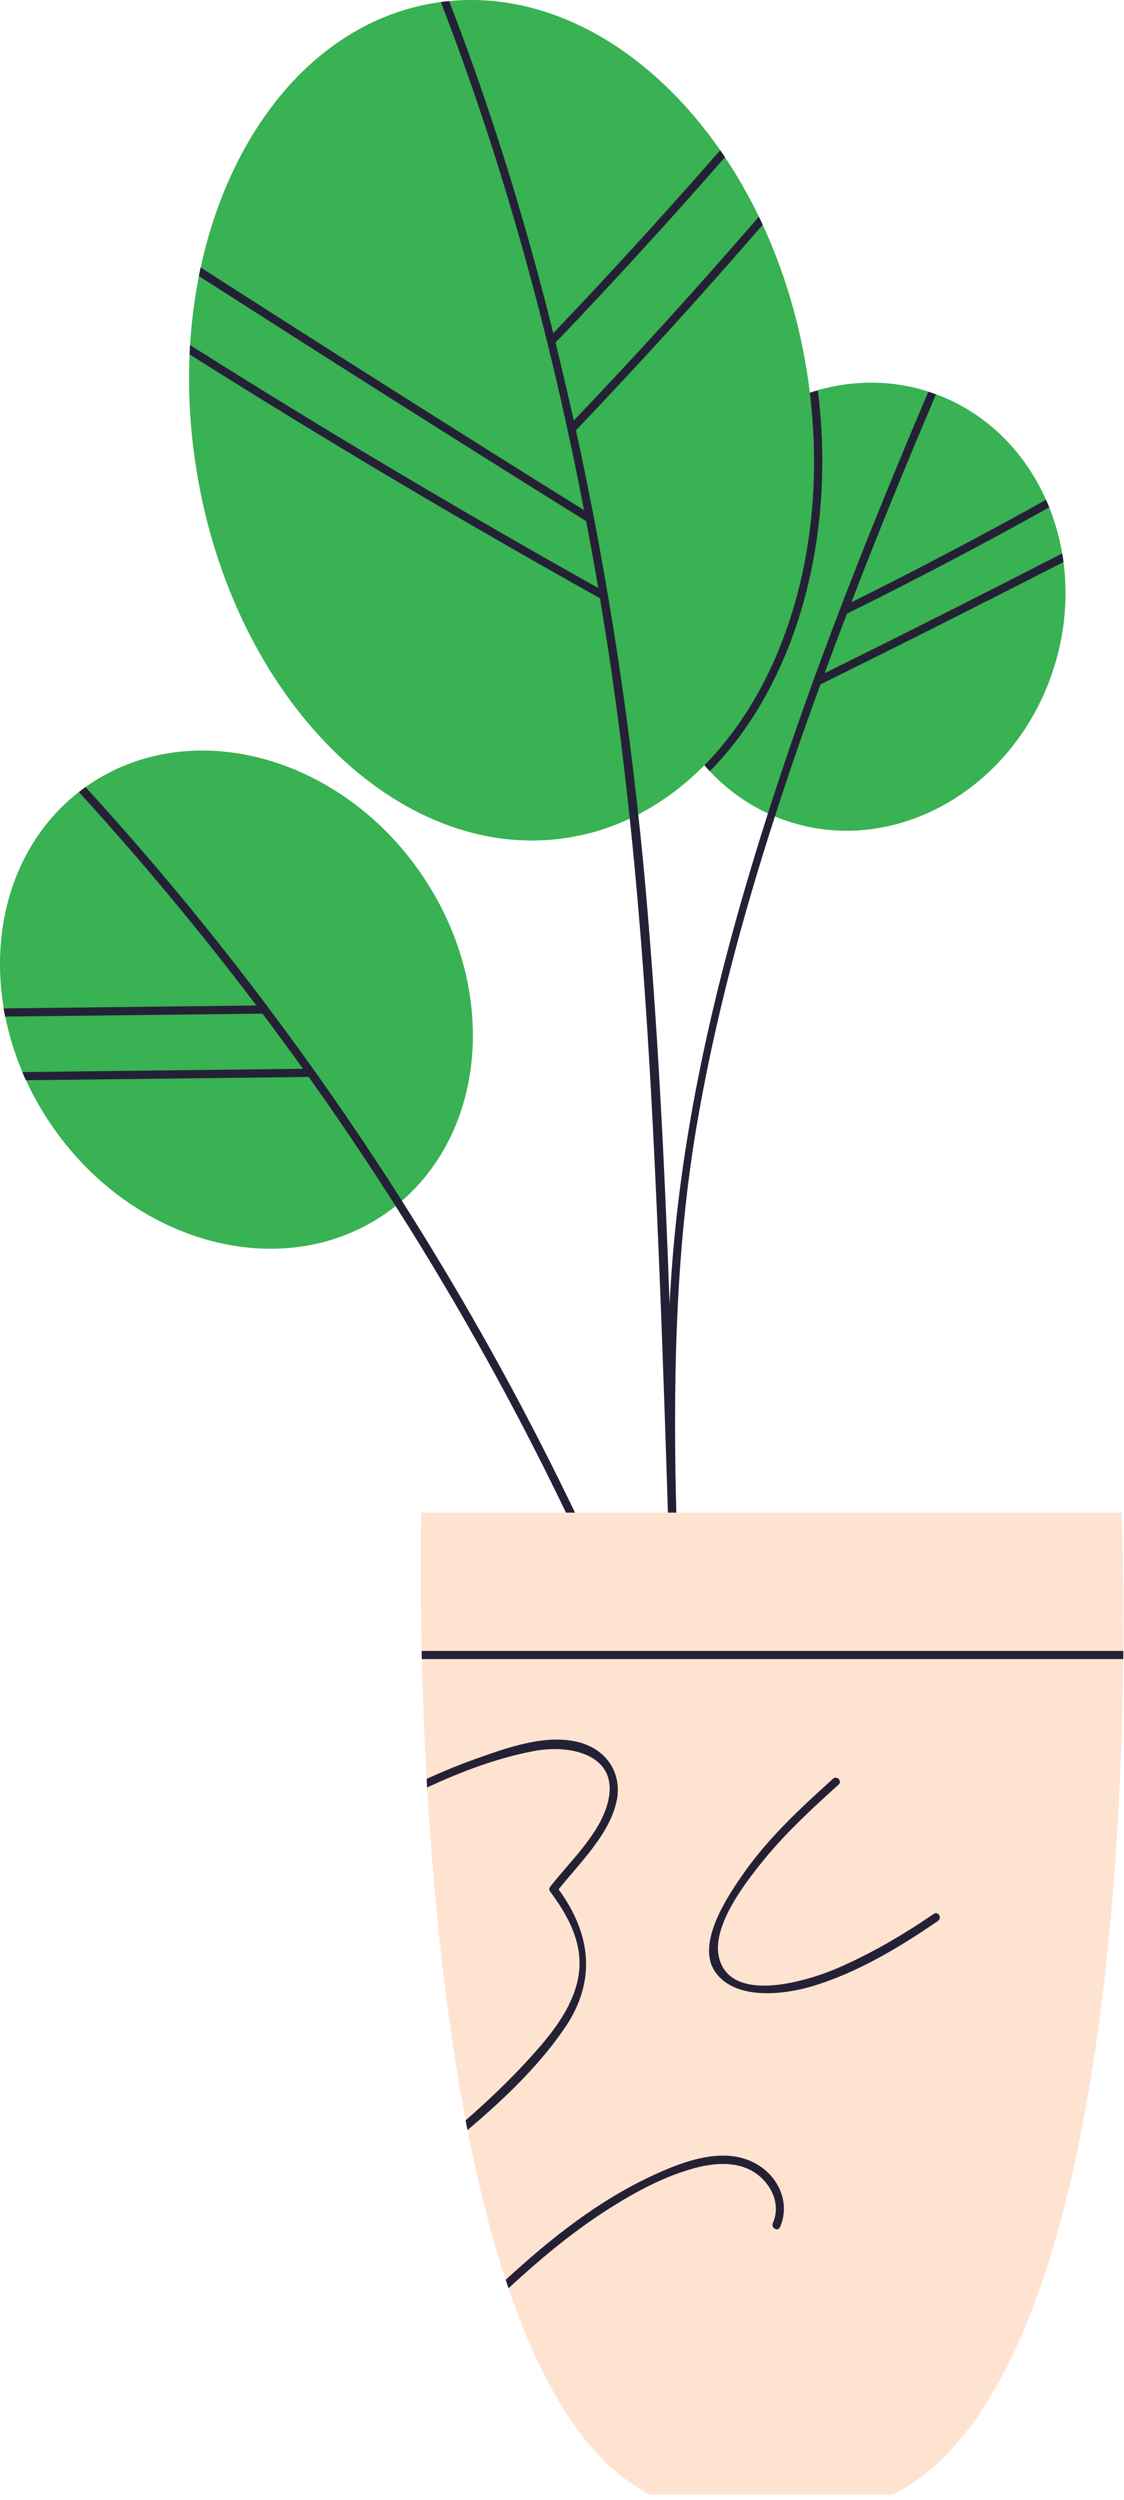 <?xml version="1.0" encoding="UTF-8"?> <svg xmlns="http://www.w3.org/2000/svg" width="184" height="409" viewBox="0 0 184 409" fill="none"><path d="M68.604 142.456C82.177 161.711 79.804 186.765 63.294 198.409C46.784 210.054 22.382 203.883 8.809 184.629C-4.764 165.375 -2.39 140.32 14.12 128.676C30.63 117.031 55.032 123.202 68.604 142.456Z" fill="#38B252"></path><path d="M172.337 109.823C165.884 129.196 146.452 140.187 128.919 134.343C111.4 128.513 102.425 108.072 108.863 88.684C115.316 69.311 134.748 58.334 152.282 64.164C169.801 69.994 178.79 90.435 172.337 109.808" fill="#38B252"></path><path d="M132.093 60.797C138.101 98.519 120.582 132.652 92.976 137.042C65.371 141.433 38.121 114.421 32.128 76.699C26.12 38.991 43.639 4.859 71.245 0.468C98.85 -3.923 126.1 23.089 132.093 60.812" fill="#38B252"></path><path d="M111.059 259.747C111.088 260.623 109.738 260.623 109.724 259.747C109.62 256.87 109.531 253.992 109.457 251.114C108.819 230.955 108.151 210.781 107.187 190.637C106.282 171.664 105.081 152.766 103.093 133.942C101.891 122.461 100.393 111.009 98.495 99.572C98.391 98.994 98.302 98.415 98.213 97.851C98.109 97.302 98.02 96.739 97.931 96.175C97.308 92.526 96.655 88.892 95.958 85.257C95.854 84.664 95.735 84.056 95.602 83.448C90.143 55.145 82.563 27.213 72.165 0.334C72.624 0.26 73.069 0.215 73.529 0.171C80.382 17.897 85.99 36.084 90.573 54.507C90.677 54.893 90.766 55.293 90.855 55.664C90.885 55.783 90.914 55.916 90.944 56.05C91.982 60.292 92.976 64.535 93.926 68.807C94.044 69.341 94.163 69.86 94.282 70.394C98.821 91.132 102.203 112.151 104.487 133.274C104.932 137.309 105.333 141.359 105.689 145.394C107.691 168.015 108.804 190.711 109.62 213.436V213.466C110.05 225.274 110.391 237.096 110.762 248.889C110.762 249.082 110.762 249.26 110.762 249.438C110.762 249.512 110.762 249.586 110.762 249.675C110.836 253.042 110.955 256.395 111.074 259.762" fill="#242136"></path><path d="M153.231 64.506C148.425 75.764 143.767 87.097 139.376 98.52C139.139 99.143 138.902 99.751 138.664 100.359C138.397 101.041 138.13 101.738 137.863 102.436C136.899 104.987 135.95 107.538 135 110.105C134.778 110.698 134.555 111.306 134.333 111.914C131.707 119.079 129.186 126.303 126.857 133.572C121.531 150.008 117.052 166.725 114.129 183.695C110.391 205.412 110.184 227.455 110.747 249.424C110.747 249.498 110.747 249.572 110.747 249.661C110.821 253.028 110.94 256.381 111.059 259.748C111.088 260.623 109.739 260.623 109.724 259.748C109.62 256.87 109.531 253.992 109.457 251.115C109.115 238.565 108.997 225.986 109.605 213.452C109.62 213.111 109.635 212.769 109.664 212.428C110.925 188.353 116.058 164.975 122.97 141.908C123.86 138.956 124.765 136.005 125.715 133.067C133.206 109.63 142.328 86.742 151.97 64.09C152.074 64.12 152.193 64.15 152.297 64.194C152.608 64.298 152.92 64.417 153.231 64.52" fill="#242136"></path><path d="M98.109 259.198C92.576 246.901 86.553 234.811 80.026 223.004C75.191 214.281 70.117 205.708 64.762 197.312C60.208 190.147 55.462 183.101 50.537 176.188C50.225 175.743 49.914 175.298 49.602 174.853C47.422 171.827 45.226 168.831 42.986 165.849C42.66 165.404 42.319 164.959 41.978 164.514C32.84 152.425 23.139 140.78 12.918 129.581C13.274 129.299 13.63 129.032 14.001 128.765C17.042 132.087 20.024 135.44 22.961 138.837C30.155 147.144 37.053 155.703 43.654 164.484C43.862 164.751 44.054 165.018 44.247 165.285C51.827 175.387 59.007 185.771 65.786 196.436C78.409 216.284 89.609 237.051 99.266 258.501C99.622 259.287 98.465 259.969 98.109 259.183" fill="#242136"></path><path d="M124.854 36.767C114.945 48.233 104.739 59.447 94.282 70.395C94.252 70.424 94.237 70.439 94.207 70.469C93.614 71.092 92.665 70.142 93.258 69.519C93.481 69.282 93.703 69.06 93.926 68.808C104.309 57.934 114.411 46.809 124.231 35.446C124.454 35.891 124.646 36.322 124.854 36.767Z" fill="#242136"></path><path d="M118.683 25.715C109.664 36.039 100.423 46.141 90.944 56.05C90.914 56.08 90.885 56.109 90.855 56.154C90.262 56.777 89.312 55.828 89.906 55.205C90.128 54.967 90.351 54.745 90.573 54.507C99.904 44.732 109.012 34.749 117.897 24.573C118.149 24.944 118.431 25.329 118.683 25.73" fill="#242136"></path><path d="M98.213 97.866L98.153 97.837C75.428 85.154 53.044 71.862 31.03 57.978C31.045 57.459 31.075 56.955 31.105 56.45C53.014 70.275 75.294 83.522 97.901 96.175C98.198 96.338 98.495 96.516 98.806 96.679C99.548 97.095 98.925 98.207 98.183 97.866" fill="#242136"></path><path d="M95.988 85.287C95.988 85.287 95.958 85.273 95.943 85.258C74.731 72.041 53.608 58.661 32.558 45.162C32.647 44.688 32.751 44.228 32.84 43.753C53.667 57.118 74.582 70.365 95.587 83.448C95.943 83.671 96.299 83.893 96.655 84.116C97.382 84.576 96.715 85.733 95.973 85.273" fill="#242136"></path><path d="M174.087 91.947C160.93 98.697 147.728 105.342 134.466 111.884C134.437 111.899 134.392 111.914 134.348 111.928C133.636 112.151 133.057 111.098 133.784 110.727C134.199 110.519 134.6 110.326 135.015 110.119C148.025 103.696 160.974 97.169 173.895 90.538C173.984 90.998 174.043 91.473 174.102 91.947" fill="#242136"></path><path d="M171.759 83.003C160.9 89.055 149.908 94.826 138.753 100.344C138.724 100.359 138.679 100.374 138.65 100.374C137.923 100.611 137.329 99.543 138.071 99.172C138.501 98.964 138.931 98.742 139.362 98.534C150.116 93.209 160.737 87.602 171.225 81.772C171.417 82.172 171.595 82.588 171.759 83.003Z" fill="#242136"></path><path d="M50.641 176.189H50.537C35.095 176.367 19.668 176.545 4.241 176.723C4.033 176.278 3.84 175.833 3.662 175.388C18.985 175.21 34.294 175.032 49.602 174.854C49.958 174.854 50.285 174.854 50.641 174.854C51.501 174.854 51.501 176.189 50.641 176.189Z" fill="#242136"></path><path d="M43.788 165.301C43.728 165.583 43.52 165.835 43.15 165.835C42.927 165.835 42.734 165.835 42.512 165.835C28.464 165.998 14.876 166.162 0.829 166.31C0.74 165.865 0.666 165.42 0.591 164.975C14.372 164.812 27.708 164.663 41.488 164.5C42.037 164.5 42.586 164.5 43.135 164.485H43.164C43.639 164.5 43.832 164.916 43.758 165.286" fill="#242136"></path><path d="M133.888 63.868C133.443 63.986 133.013 64.12 132.568 64.268C135.594 88.981 128.548 111.796 115.316 125.191C115.598 125.517 115.894 125.858 116.191 126.17C129.779 112.433 137.018 89.07 133.888 63.868Z" fill="#242136"></path><path d="M183.611 247.465H68.96C68.96 247.465 65.207 387.125 106.371 408.115H146.2C189.841 386.101 183.611 247.465 183.611 247.465Z" fill="#FFE3D1"></path><path d="M100.957 294.533C99.904 299.962 94.846 304.842 91.448 309.085C91.315 309.248 91.196 309.411 91.063 309.56C90.573 310.197 89.698 309.396 90.039 308.729C90.054 308.684 90.084 308.655 90.114 308.61C93.243 304.59 98.05 300.155 99.429 295.141C101.654 287.116 93.481 285.336 87.532 286.448C81.406 287.576 75.576 289.816 69.91 292.426C69.895 291.952 69.865 291.492 69.836 291.017C72.461 289.831 75.131 288.718 77.861 287.754C83.067 285.9 89.95 283.378 95.483 285.247C99.548 286.612 101.788 290.29 100.972 294.533" fill="#242136"></path><path d="M92.427 331.795C88.185 338.04 82.4 343.499 76.526 348.483C76.422 347.949 76.333 347.43 76.214 346.896C80.664 343.01 84.936 338.871 88.734 334.406C91.626 330.994 94.371 326.945 94.816 322.361C95.275 317.496 92.843 313.194 90.039 309.426C89.846 309.174 89.891 308.922 90.039 308.744C90.291 308.447 90.87 308.328 91.196 308.758C91.27 308.877 91.359 308.981 91.448 309.1C96.774 316.427 97.693 324.082 92.427 331.81" fill="#242136"></path><path d="M136.35 291.017C131.173 295.689 125.982 300.481 121.932 306.192C119.262 309.945 113.803 317.94 117.096 322.628C120.374 327.285 128.281 326.336 132.924 324.957C140.296 322.761 147.238 318.593 153.543 314.261C154.255 313.772 153.587 312.615 152.86 313.104C147.906 316.501 142.67 319.572 137.151 321.96C132.256 324.081 119.662 327.968 117.719 320.299C116.369 314.988 122.421 307.423 125.626 303.566C129.156 299.353 133.22 295.63 137.285 291.951C137.923 291.373 136.973 290.423 136.336 291.002" fill="#242136"></path><path d="M127.673 364.37C127.317 365.156 126.174 364.474 126.516 363.687C127.925 360.498 126.145 357.042 123.356 355.306C120.345 353.452 116.503 353.897 113.284 354.817C108.122 356.285 103.241 359.03 98.761 361.937C93.199 365.571 88.126 369.843 83.245 374.353C83.082 373.893 82.934 373.433 82.785 372.973C90.084 366.254 97.871 360.053 106.89 355.885C111.978 353.541 118.743 350.945 124.038 354.149C127.569 356.27 129.378 360.543 127.687 364.37" fill="#242136"></path><path d="M183.893 270.086C183.893 270.531 183.893 270.976 183.878 271.421H69.049L69.02 270.086H183.893Z" fill="#242136"></path></svg> 